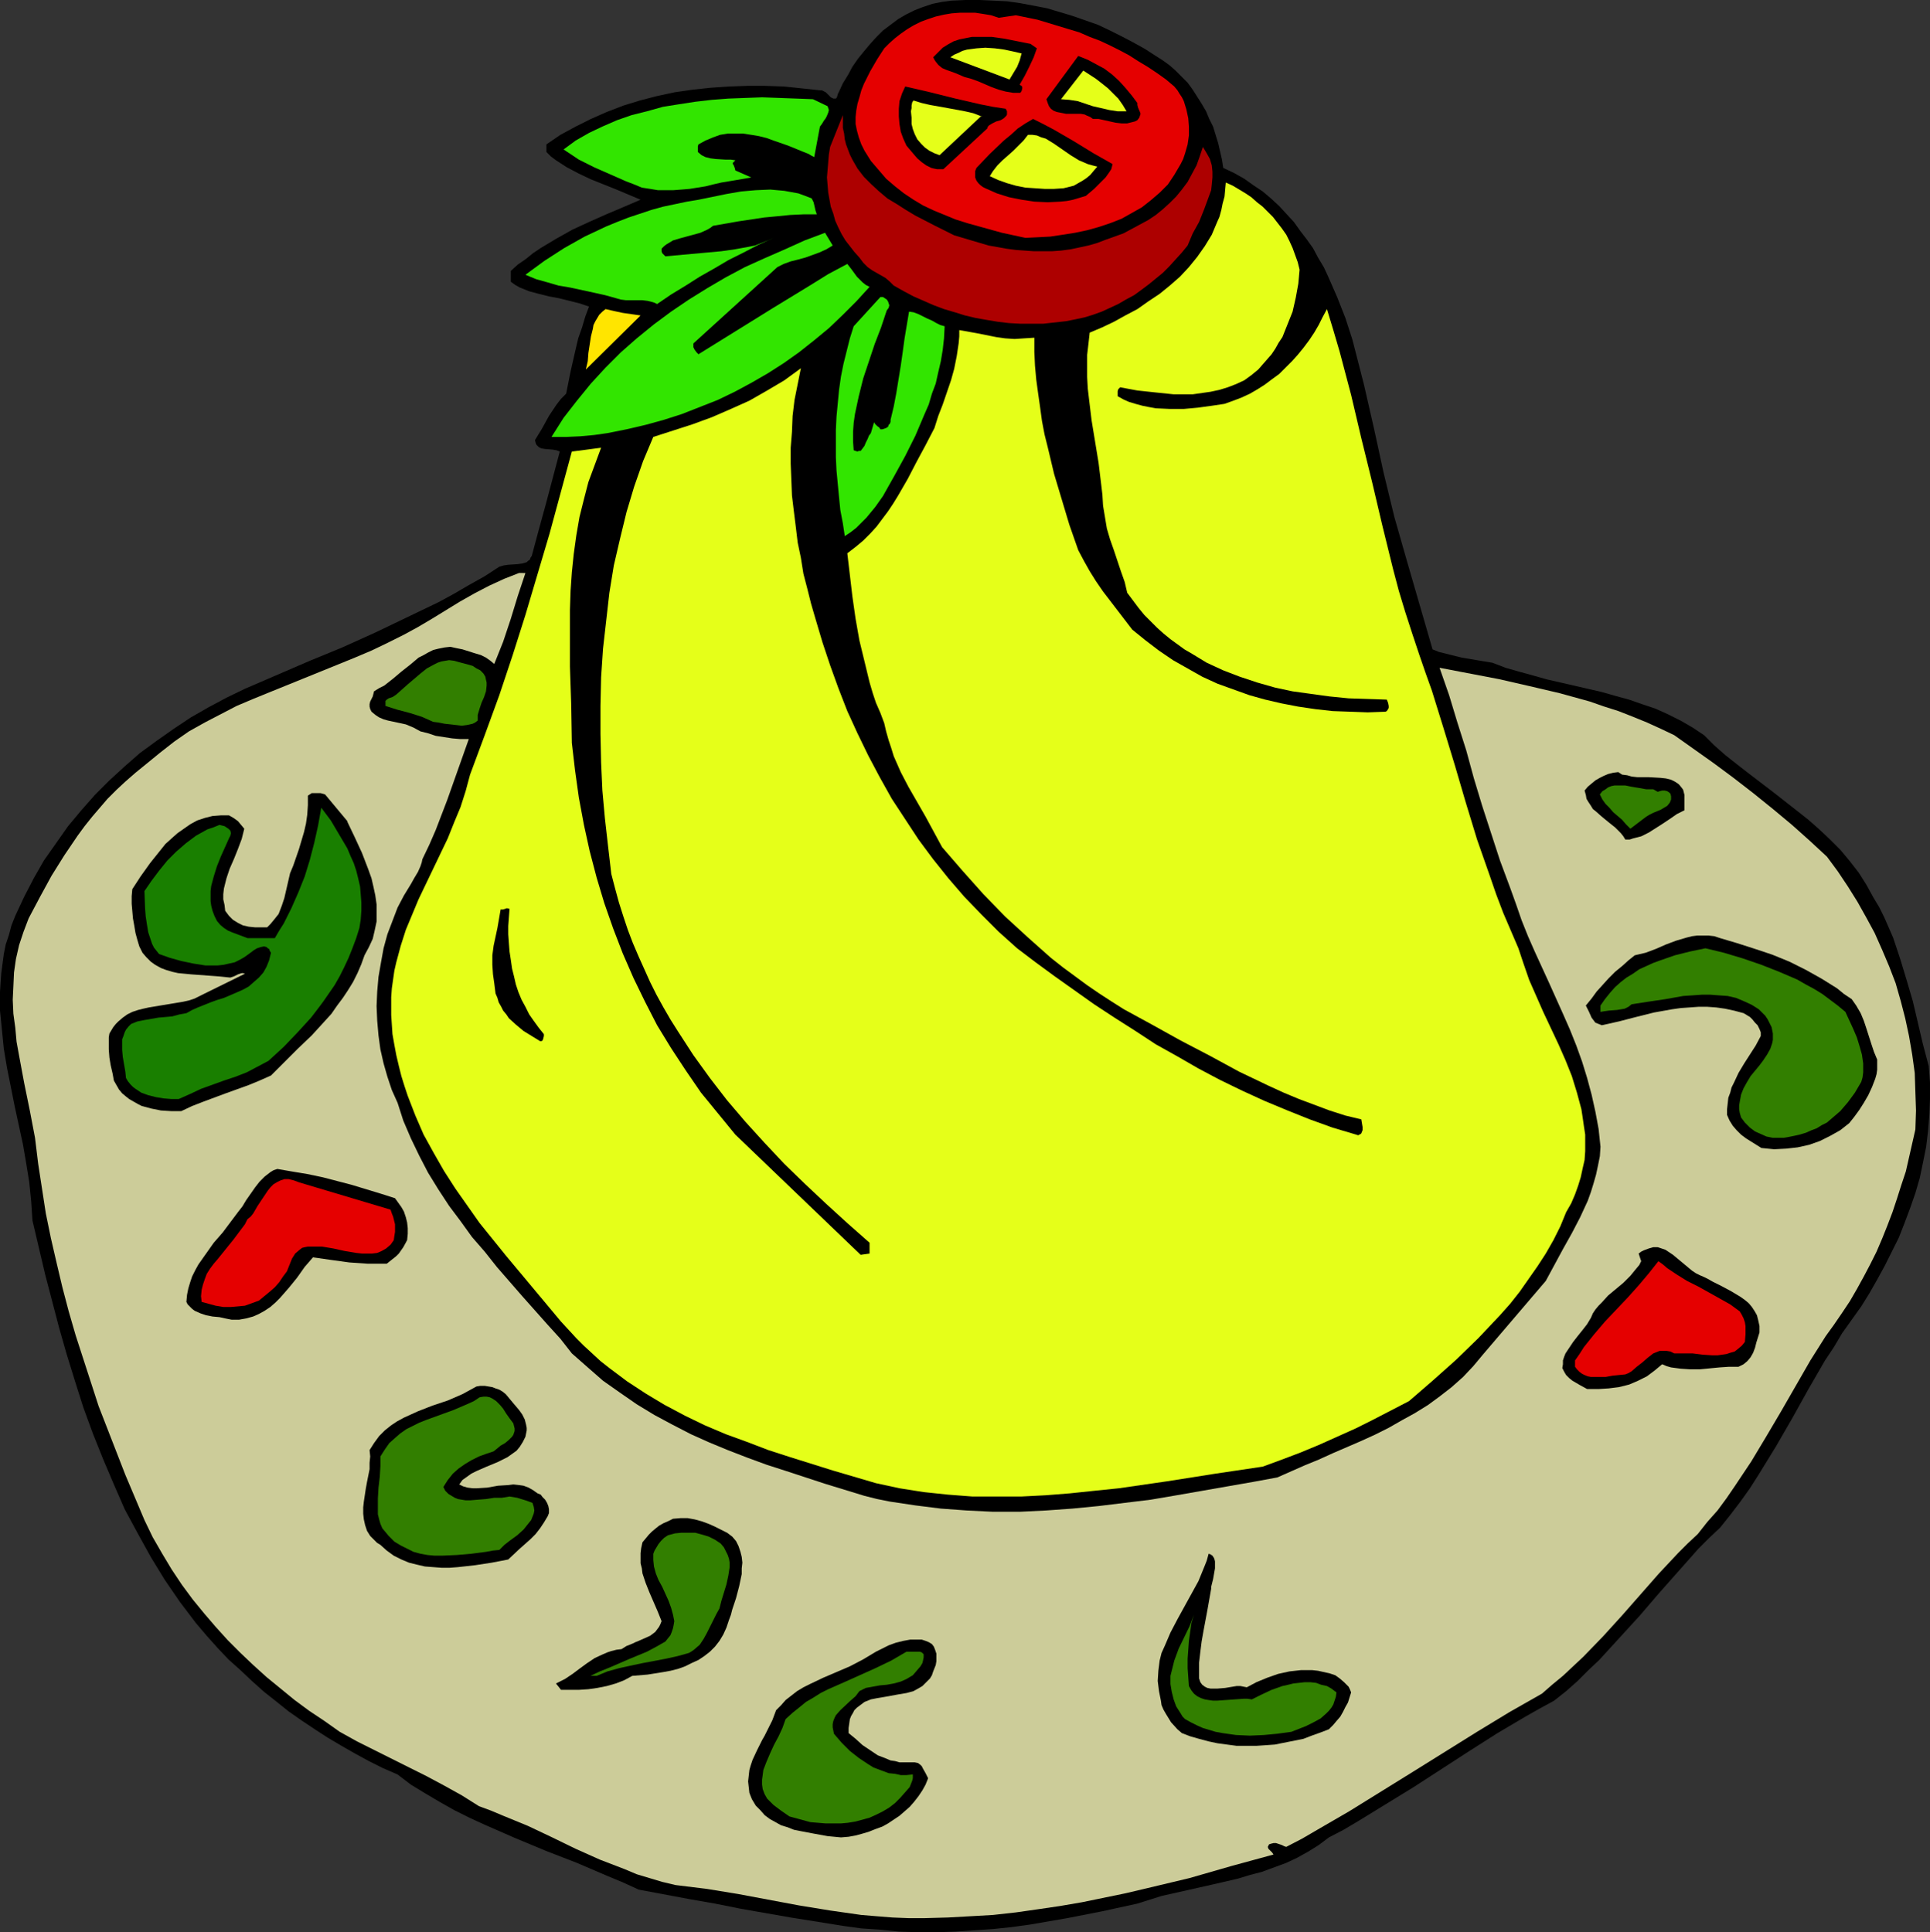 <?xml version="1.0" encoding="UTF-8" standalone="no"?>
<svg
   version="1.0"
   width="129.724mm"
   height="129.891mm"
   id="svg38"
   sodipodi:docname="Gelatin Mold 3.wmf"
   xmlns:inkscape="http://www.inkscape.org/namespaces/inkscape"
   xmlns:sodipodi="http://sodipodi.sourceforge.net/DTD/sodipodi-0.dtd"
   xmlns="http://www.w3.org/2000/svg"
   xmlns:svg="http://www.w3.org/2000/svg">
  <rect width="100%" height="100%" fill="#333333" stroke="none"/>
  <sodipodi:namedview
     id="namedview38"
     pagecolor="#ffffff"
     bordercolor="#000000"
     borderopacity="0.25"
     inkscape:showpageshadow="2"
     inkscape:pageopacity="0.0"
     inkscape:pagecheckerboard="0"
     inkscape:deskcolor="#d1d1d1"
     inkscape:document-units="mm" />
  <defs
     id="defs1">
    <pattern
       id="WMFhbasepattern"
       patternUnits="userSpaceOnUse"
       width="6"
       height="6"
       x="0"
       y="0" />
  </defs>
  <path
     style="fill:#000000;fill-opacity:1;fill-rule:evenodd;stroke:none"
     d="m 293.627,14.22 1.778,1.131 1.778,1.293 1.454,1.293 1.616,1.616 1.454,1.454 1.293,1.778 1.131,1.778 1.131,1.778 1.131,1.939 0.808,1.939 0.97,1.939 0.646,2.101 0.646,2.101 0.485,2.101 0.485,2.101 0.323,2.101 2.747,1.293 2.586,1.454 2.262,1.616 2.424,1.616 2.101,1.778 2.101,1.939 1.778,1.939 1.939,2.101 1.616,2.262 1.616,2.101 1.616,2.262 1.293,2.424 1.454,2.424 1.131,2.424 1.131,2.586 1.131,2.586 2.101,5.333 1.778,5.494 1.454,5.656 1.454,5.656 2.586,11.312 2.424,11.15 2.747,11.312 3.232,11.312 6.464,22.3 1.616,0.646 1.939,0.485 1.939,0.485 1.939,0.485 1.939,0.323 1.939,0.323 3.878,0.646 3.394,1.293 3.394,0.97 3.555,0.97 3.394,0.97 14.059,3.232 3.394,0.97 3.555,0.97 3.232,1.131 3.394,1.131 3.232,1.454 3.232,1.616 3.07,1.778 2.909,1.939 2.586,2.586 2.747,2.424 3.07,2.424 2.909,2.262 6.141,4.686 5.979,4.686 3.07,2.424 2.747,2.424 2.747,2.586 2.586,2.586 2.424,2.909 2.262,2.909 1.939,3.07 1.778,3.232 1.454,2.424 1.293,2.586 1.131,2.586 1.131,2.586 1.778,5.333 1.616,5.333 1.616,5.494 2.586,10.989 1.454,5.494 0.323,4.201 v 4.201 l -0.162,4.04 -0.323,4.04 -0.485,4.04 -0.808,4.04 -0.808,3.878 -1.131,3.878 -1.293,3.717 -1.454,3.878 -1.454,3.717 -1.778,3.555 -1.778,3.555 -1.939,3.555 -1.939,3.393 -2.101,3.394 -2.424,3.394 -2.424,3.394 -2.101,3.555 -2.262,3.394 -4.202,7.272 -4.04,7.272 -4.202,7.272 -4.363,7.11 -2.262,3.555 -2.424,3.394 -2.586,3.394 -2.586,3.232 -2.747,2.586 -2.747,2.747 -5.01,5.656 -5.01,5.656 -4.848,5.656 -5.171,5.656 -5.171,5.656 -2.747,2.586 -2.747,2.747 -2.909,2.586 -3.07,2.424 -3.555,1.939 -3.717,2.101 -7.11,4.201 -7.11,4.525 -14.221,9.211 -7.11,4.363 -7.11,4.363 -3.555,2.101 -3.717,1.939 -2.586,1.939 -2.586,1.616 -2.909,1.616 -2.747,1.293 -3.07,1.131 -3.07,1.131 -3.07,0.808 -3.232,0.97 -6.302,1.454 -6.464,1.454 -6.464,1.454 -3.07,0.97 -3.07,0.97 -8.888,1.939 -9.05,1.778 -4.686,0.808 -4.686,0.808 -4.686,0.646 -4.686,0.485 -4.686,0.323 -4.848,0.323 -4.686,0.162 h -4.848 l -4.848,-0.162 -4.686,-0.485 -4.848,-0.323 -4.686,-0.646 -13.09,-2.101 -12.928,-2.262 -6.464,-1.293 -6.464,-1.131 -12.928,-2.424 -3.878,-1.778 -3.878,-1.616 -7.918,-3.393 -7.918,-3.07 -7.757,-3.232 -7.757,-3.394 -3.878,-1.778 -3.878,-1.939 -3.717,-2.101 -3.555,-2.101 -3.717,-2.262 -3.394,-2.586 -3.717,-1.616 -3.555,-1.778 -3.555,-1.939 -3.394,-1.939 -3.555,-2.101 -3.232,-2.101 -3.394,-2.262 -3.232,-2.262 -3.232,-2.586 -3.07,-2.424 -3.07,-2.747 -2.909,-2.747 -3.07,-2.747 -2.747,-2.909 -2.747,-3.07 -2.747,-3.232 -4.04,-5.333 -3.878,-5.656 -3.555,-5.817 -3.394,-6.141 -3.232,-5.979 -2.747,-6.302 -2.747,-6.464 -2.586,-6.464 -2.424,-6.625 -2.101,-6.625 -2.101,-6.787 -1.939,-6.787 L 11.474,323.838 8.242,310.102 7.918,305.254 7.434,300.406 6.626,295.397 5.818,290.711 3.717,281.015 1.778,271.319 0.97,266.471 0.485,261.623 0,256.775 v -4.686 l 0.162,-2.586 0.162,-2.262 0.323,-2.424 0.323,-2.424 0.485,-2.424 0.808,-2.424 0.646,-2.424 0.97,-2.424 2.262,-4.848 2.424,-4.686 2.586,-4.525 3.07,-4.363 3.07,-4.363 3.232,-3.878 3.555,-4.04 3.717,-3.717 3.878,-3.555 3.878,-3.394 4.202,-3.07 4.363,-3.07 4.363,-2.909 4.525,-2.586 4.525,-2.424 4.686,-2.262 16.483,-7.11 8.242,-3.394 8.242,-3.717 8.08,-3.878 8.08,-3.878 3.878,-2.101 3.878,-2.262 4.04,-2.262 3.717,-2.424 1.131,-0.323 1.131,-0.162 2.424,-0.162 1.131,-0.162 1.131,-0.323 0.323,-0.323 0.485,-0.323 0.162,-0.485 0.323,-0.485 1.778,-6.625 1.778,-6.464 3.555,-13.412 -0.808,-0.323 -0.97,-0.162 -1.939,-0.162 -0.97,-0.162 -0.646,-0.323 -0.323,-0.323 -0.323,-0.323 -0.162,-0.485 -0.162,-0.646 1.778,-2.909 1.778,-3.232 0.97,-1.454 0.97,-1.454 1.131,-1.454 1.293,-1.293 1.131,-5.656 1.293,-5.656 0.646,-2.747 0.97,-2.747 0.808,-2.747 0.97,-2.586 -2.424,-0.808 -2.586,-0.646 -2.586,-0.646 -2.586,-0.485 -2.586,-0.646 -2.424,-0.646 -2.424,-0.97 -1.131,-0.646 -1.131,-0.808 v -2.747 l 1.778,-1.616 2.101,-1.454 1.778,-1.454 1.939,-1.293 4.04,-2.424 4.04,-2.262 4.202,-1.939 4.363,-1.939 4.202,-1.778 4.525,-1.939 -6.141,-2.586 -6.464,-2.586 -3.07,-1.454 -3.07,-1.616 -2.747,-1.778 -1.293,-0.97 -1.131,-1.131 v -1.939 l 3.555,-2.424 3.878,-2.101 3.878,-1.939 4.04,-1.778 4.202,-1.616 4.202,-1.293 4.363,-1.131 4.525,-0.97 4.525,-0.646 4.525,-0.485 4.686,-0.323 4.525,-0.162 h 4.686 l 4.686,0.162 4.686,0.485 4.525,0.485 h 0.485 l 0.323,0.162 0.646,0.323 0.646,0.646 0.646,0.646 0.646,0.323 h 0.646 l 0.162,-0.162 0.162,-0.323 0.162,-0.646 0.323,-0.646 0.97,-2.101 1.293,-2.101 1.131,-2.101 1.454,-2.101 1.454,-1.778 1.616,-1.939 1.616,-1.778 1.616,-1.616 1.939,-1.454 1.939,-1.454 1.939,-1.131 2.262,-1.131 2.101,-0.808 2.424,-0.808 2.424,-0.485 2.424,-0.323 L 245.309,0 h 3.555 l 3.555,0.162 3.394,0.162 3.394,0.485 3.394,0.646 3.394,0.646 3.232,0.97 3.232,0.97 3.232,1.131 3.232,1.131 3.07,1.454 2.909,1.454 3.07,1.616 2.909,1.616 z"
     id="path1" />
  <path
     style="fill:#e50000;fill-opacity:1;fill-rule:evenodd;stroke:none"
     d="m 258.075,3.878 5.494,1.131 5.333,1.616 5.333,1.616 2.586,1.131 2.586,0.97 2.424,1.131 2.586,1.293 2.424,1.293 2.262,1.454 2.424,1.454 2.424,1.616 2.262,1.616 2.101,1.778 0.808,0.97 0.485,0.808 0.646,0.97 0.485,0.97 0.646,2.101 0.485,2.262 0.162,2.101 v 2.262 l -0.323,2.262 -0.646,2.262 -0.485,1.454 -0.646,1.293 -1.616,2.747 -1.616,2.424 -2.101,2.101 -2.262,1.939 -2.262,1.778 -2.586,1.454 -2.586,1.454 -2.909,1.131 -2.909,0.97 -2.909,0.808 -3.07,0.646 -3.07,0.485 -3.232,0.485 -3.07,0.162 -3.232,0.162 -5.979,-1.293 -5.818,-1.616 -2.909,-0.808 -3.07,-0.97 -2.747,-1.131 -2.747,-1.131 -2.747,-1.293 -2.424,-1.454 -2.424,-1.616 -2.262,-1.778 -2.262,-1.939 -1.939,-2.262 -1.939,-2.262 -1.616,-2.586 -0.808,-1.616 -0.646,-1.778 -0.485,-1.778 -0.323,-1.616 v -1.778 l 0.162,-1.616 0.323,-1.778 0.485,-1.616 0.485,-1.778 0.646,-1.616 1.616,-3.232 1.778,-3.07 1.778,-2.747 1.293,-1.293 1.454,-1.293 1.454,-1.131 1.616,-1.131 1.616,-0.97 1.939,-0.97 1.778,-0.646 1.939,-0.646 2.101,-0.485 1.939,-0.323 2.101,-0.162 h 1.939 1.939 l 2.101,0.323 1.939,0.323 1.939,0.646 z"
     id="path2" />
  <path
     style="fill:#000000;fill-opacity:1;fill-rule:evenodd;stroke:none"
     d="m 263.408,12.281 -0.808,2.262 -1.131,2.424 -1.131,2.262 -1.293,2.262 0.162,0.162 0.323,0.162 0.162,0.323 v 0.323 l -0.162,0.646 -0.323,0.485 h -1.778 l -1.939,-0.323 -1.778,-0.485 -1.778,-0.646 -3.394,-1.454 -1.778,-0.646 -1.778,-0.485 -1.131,-0.485 -1.131,-0.485 -2.262,-0.808 -1.131,-0.485 -0.97,-0.808 -0.646,-0.808 -0.323,-0.485 -0.323,-0.646 1.293,-1.293 1.131,-1.131 1.293,-0.808 1.454,-0.808 1.454,-0.485 1.616,-0.323 1.616,-0.323 h 1.616 1.616 1.778 l 3.394,0.485 3.232,0.646 3.232,0.646 z"
     id="path3" />
  <path
     style="fill:#e5ff19;fill-opacity:1;fill-rule:evenodd;stroke:none"
     d="m 259.529,13.574 -0.485,1.778 -0.646,1.616 -0.97,1.616 -0.97,1.616 -15.029,-5.656 0.97,-0.646 1.131,-0.485 0.97,-0.485 1.131,-0.323 2.424,-0.323 2.262,-0.162 2.424,0.162 2.424,0.323 2.262,0.485 z"
     id="path4" />
  <path
     style="fill:#000000;fill-opacity:1;fill-rule:evenodd;stroke:none"
     d="m 288.94,26.178 v 0.485 l 0.162,0.646 0.485,1.131 0.162,0.485 -0.162,0.485 -0.162,0.485 -0.485,0.646 -0.646,0.323 -0.646,0.162 -1.293,0.323 h -1.454 l -1.454,-0.162 -1.454,-0.323 -1.454,-0.323 -1.454,-0.323 h -1.454 l -0.646,-0.485 -0.808,-0.323 -0.646,-0.323 -0.97,-0.162 h -1.778 -1.939 l -1.616,-0.323 -0.808,-0.162 -0.808,-0.323 -0.646,-0.485 -0.485,-0.646 -0.323,-0.808 -0.323,-0.97 8.08,-10.989 2.424,0.97 2.101,1.131 2.101,1.131 1.939,1.454 1.778,1.616 1.616,1.778 1.616,1.939 z"
     id="path5" />
  <path
     style="fill:#e5ff19;fill-opacity:1;fill-rule:evenodd;stroke:none"
     d="m 286.193,28.279 h -2.262 l -2.101,-0.323 -2.101,-0.485 -2.101,-0.485 -3.878,-1.293 -2.101,-0.323 -2.101,-0.162 5.656,-7.272 3.232,2.101 1.454,1.131 1.616,1.293 1.293,1.293 1.293,1.293 1.131,1.616 z"
     id="path6" />
  <path
     style="fill:#000000;fill-opacity:1;fill-rule:evenodd;stroke:none"
     d="m 255.489,27.633 0.323,0.646 v 0.485 0.323 l -0.162,0.323 -0.323,0.323 -0.323,0.323 -0.808,0.485 -1.131,0.323 -0.97,0.485 -0.808,0.485 -0.323,0.323 -0.162,0.485 -11.15,10.342 h -0.808 -0.808 l -0.808,-0.162 -0.646,-0.162 -1.293,-0.646 -1.131,-0.808 -1.131,-0.97 -0.97,-1.131 -1.778,-2.101 -0.808,-1.778 -0.646,-1.778 -0.323,-1.939 -0.162,-1.939 v -1.939 l 0.162,-1.939 0.646,-1.939 0.808,-1.778 6.302,1.454 6.464,1.616 6.302,1.454 3.232,0.646 z"
     id="path7" />
  <path
     style="fill:#32e500;fill-opacity:1;fill-rule:evenodd;stroke:none"
     d="m 210.241,26.986 0.323,0.97 -0.162,0.646 -0.323,0.808 -0.323,0.646 -0.485,0.646 -0.485,0.808 -0.485,0.646 -0.162,0.808 -1.293,6.949 -0.646,-0.323 -0.808,-0.485 -1.616,-0.646 -3.555,-1.454 -3.717,-1.293 -1.778,-0.646 -1.939,-0.485 -1.939,-0.323 -2.101,-0.323 h -1.939 -1.939 l -1.939,0.323 -1.778,0.646 -1.939,0.808 -1.778,0.97 -0.162,0.485 v 0.485 0.97 l 0.97,0.808 0.97,0.485 1.293,0.323 1.293,0.162 2.586,0.162 h 1.293 l 1.131,0.162 -0.323,0.323 -0.323,0.323 v 0.323 l 0.162,0.162 0.323,0.808 0.162,0.646 4.04,1.778 -3.717,0.646 -3.878,0.646 -2.101,0.485 -1.939,0.485 -4.04,0.646 -1.939,0.162 -2.101,0.162 h -1.939 -2.101 l -1.939,-0.323 -2.101,-0.323 -1.939,-0.808 -2.101,-0.808 -4.04,-1.778 -4.04,-1.778 -1.939,-0.97 -1.939,-0.97 -1.939,-1.293 -1.939,-1.293 3.07,-2.262 3.394,-1.939 3.394,-1.616 3.717,-1.616 3.717,-1.293 3.878,-0.97 4.04,-1.131 4.04,-0.646 4.202,-0.646 4.202,-0.485 4.202,-0.323 4.363,-0.162 4.202,-0.162 4.363,0.162 4.363,0.162 4.202,0.162 z"
     id="path8" />
  <path
     style="fill:#e5ff19;fill-opacity:1;fill-rule:evenodd;stroke:none"
     d="m 249.349,29.41 -10.666,10.019 -1.293,-0.485 -1.293,-0.646 -1.131,-0.808 -0.97,-0.97 -0.97,-1.131 -0.646,-1.293 -0.485,-1.293 -0.323,-1.293 v -1.616 l -0.162,-1.616 0.162,-0.808 v -0.646 l 0.162,-0.808 0.323,-0.485 2.101,0.646 2.101,0.485 4.525,0.808 4.363,0.808 2.101,0.485 2.101,0.808 z"
     id="path9" />
  <path
     style="fill:#ad0000;fill-opacity:1;fill-rule:evenodd;stroke:none"
     d="m 242.4,59.79 4.363,1.293 4.363,1.293 4.525,0.808 2.424,0.323 2.262,0.162 2.262,0.162 h 2.424 2.262 l 2.262,-0.162 2.424,-0.323 2.262,-0.485 2.262,-0.485 2.262,-0.646 2.101,-0.808 2.262,-0.808 2.262,-0.808 2.101,-1.131 2.101,-1.131 2.101,-1.131 1.939,-1.293 1.778,-1.454 1.778,-1.616 1.616,-1.616 1.454,-1.778 1.454,-1.939 1.131,-2.101 1.131,-2.101 0.808,-2.262 0.808,-2.424 0.97,1.616 0.808,1.454 0.485,1.616 0.162,1.616 v 1.454 l -0.162,1.778 -0.162,1.454 -0.646,1.778 -1.131,3.07 -1.293,3.232 -1.616,2.909 -1.293,3.07 -1.454,1.778 -1.616,1.778 -1.616,1.778 -1.616,1.616 -1.778,1.454 -1.778,1.454 -1.939,1.454 -1.778,1.293 -2.101,1.131 -1.939,1.131 -2.101,0.97 -2.101,0.97 -2.262,0.808 -2.101,0.646 -2.262,0.485 -2.424,0.485 -2.909,0.323 -2.909,0.323 h -3.07 -2.747 l -2.909,-0.162 -2.747,-0.323 -2.909,-0.485 -2.747,-0.485 -2.747,-0.646 -2.586,-0.808 -2.747,-0.808 -2.586,-0.97 -2.586,-1.131 -2.586,-1.131 -2.424,-1.293 -2.586,-1.454 -0.97,-0.97 -1.131,-0.97 -2.262,-1.293 -1.131,-0.646 -1.131,-0.808 -1.131,-1.131 -0.485,-0.646 -0.485,-0.646 -1.293,-1.454 -1.131,-1.454 -1.131,-1.454 -0.97,-1.616 -0.808,-1.616 -0.808,-1.778 -0.485,-1.778 -0.646,-1.778 -0.323,-1.778 -0.323,-1.778 -0.162,-1.939 -0.162,-1.939 0.162,-1.939 0.162,-1.939 0.162,-1.939 0.323,-1.939 3.232,-8.08 v 1.616 1.616 l 0.323,1.454 0.162,1.454 0.323,1.293 0.485,1.293 0.485,1.293 0.646,1.293 1.293,2.262 1.616,2.101 1.939,1.939 1.939,1.778 2.101,1.778 2.424,1.454 2.262,1.454 2.424,1.454 5.01,2.586 z"
     id="path10" />
  <path
     style="fill:#000000;fill-opacity:1;fill-rule:evenodd;stroke:none"
     d="m 282.638,41.692 -0.323,1.293 -0.646,0.97 -0.808,1.131 -0.97,0.97 -1.939,1.939 -2.101,1.778 -1.616,0.485 -1.616,0.485 -1.616,0.323 -1.616,0.162 -3.232,0.162 -3.394,-0.162 -3.232,-0.485 -3.232,-0.646 -3.07,-0.97 -2.909,-1.293 -0.646,-0.323 -0.646,-0.485 -0.485,-0.485 -0.485,-0.646 -0.323,-0.808 v -0.808 -0.808 l 0.323,-0.808 3.394,-3.555 3.555,-3.394 1.778,-1.454 1.778,-1.616 1.939,-1.293 1.939,-1.131 2.586,1.293 2.747,1.454 5.01,2.909 5.01,3.07 z"
     id="path11" />
  <path
     style="fill:#e5ff19;fill-opacity:1;fill-rule:evenodd;stroke:none"
     d="m 278.76,42.338 -0.97,1.131 -0.808,0.97 -0.97,0.808 -0.97,0.646 -1.131,0.646 -1.131,0.646 -1.293,0.323 -1.293,0.323 -2.424,0.162 h -2.424 l -2.424,-0.162 -2.424,-0.162 -2.424,-0.485 -2.262,-0.646 -2.262,-0.808 -2.101,-0.97 0.808,-1.293 1.131,-1.454 1.293,-1.293 1.293,-1.131 1.454,-1.293 1.293,-1.293 1.293,-1.293 1.131,-1.454 h 1.131 l 1.131,0.162 1.131,0.485 1.131,0.323 2.101,1.293 2.101,1.454 2.101,1.454 2.101,1.293 1.131,0.485 1.131,0.485 1.131,0.323 z"
     id="path12" />
  <path
     style="fill:#e5ff19;fill-opacity:1;fill-rule:evenodd;stroke:none"
     d="m 330.148,68.517 -0.323,3.555 -0.646,3.555 -0.808,3.555 -1.293,3.232 -0.646,1.616 -0.646,1.616 -0.97,1.454 -0.808,1.454 -0.97,1.454 -1.131,1.293 -1.131,1.293 -1.131,1.293 -1.778,1.454 -1.778,1.293 -2.101,0.97 -2.101,0.808 -2.101,0.646 -2.262,0.485 -2.262,0.323 -2.262,0.323 h -2.424 -2.424 l -4.686,-0.485 -4.525,-0.485 -4.363,-0.808 -0.323,0.323 -0.162,0.162 -0.162,0.485 v 0.646 0.646 l 1.454,0.808 1.454,0.646 1.616,0.485 1.778,0.485 1.616,0.323 1.778,0.323 3.555,0.162 h 3.555 l 3.555,-0.323 3.555,-0.485 3.232,-0.485 2.262,-0.808 2.101,-0.808 2.101,-0.97 1.939,-1.131 1.778,-1.131 1.939,-1.454 1.778,-1.293 1.616,-1.616 1.616,-1.616 1.454,-1.616 1.454,-1.778 1.454,-1.939 1.293,-1.939 1.131,-1.939 0.97,-1.939 1.131,-2.101 1.616,5.333 1.616,5.494 2.909,10.988 2.586,10.989 2.747,11.15 2.586,10.989 2.747,11.15 1.454,5.494 1.616,5.333 1.778,5.494 1.778,5.333 1.616,4.686 1.616,4.525 2.909,9.373 2.909,9.534 2.747,9.373 2.909,9.534 3.232,9.211 1.616,4.686 1.778,4.686 1.939,4.525 1.939,4.525 1.293,3.878 1.454,4.201 1.778,4.04 1.778,4.04 3.878,8.241 1.778,4.04 1.616,4.04 1.293,4.201 1.131,4.201 0.323,2.101 0.323,2.262 0.323,2.101 v 2.101 2.101 l -0.162,2.262 -0.485,2.101 -0.485,2.262 -0.646,2.101 -0.808,2.262 -0.97,2.262 -1.293,2.262 -1.454,3.555 -1.778,3.555 -1.939,3.394 -2.101,3.232 -2.262,3.232 -2.262,3.232 -2.424,3.07 -2.586,2.909 -2.747,2.909 -2.747,2.909 -5.656,5.494 -5.979,5.333 -5.979,5.171 -9.05,4.686 -4.525,2.262 -4.686,2.101 -4.686,2.101 -4.686,1.939 -4.686,1.778 -4.848,1.778 -11.958,1.778 -12.282,1.939 -12.282,1.778 -6.302,0.646 -6.141,0.646 -6.141,0.485 -6.302,0.323 h -6.141 -6.141 l -6.302,-0.485 -6.141,-0.646 -6.141,-0.97 -5.979,-1.293 -10.989,-3.232 -10.827,-3.393 -5.494,-1.778 -5.494,-2.101 -5.333,-1.939 -5.333,-2.262 -5.01,-2.424 -5.171,-2.747 -4.848,-2.909 -4.686,-3.07 -4.525,-3.394 -2.262,-1.778 -2.101,-1.939 -2.101,-1.939 -1.939,-1.939 -1.939,-2.101 -1.939,-2.101 -13.898,-16.644 -3.394,-4.201 -3.394,-4.201 -3.07,-4.363 -3.07,-4.363 -2.909,-4.525 -2.586,-4.525 -2.586,-4.686 -2.101,-4.848 -1.939,-5.009 -0.808,-2.424 -0.808,-2.586 -0.646,-2.586 -0.646,-2.747 -0.485,-2.586 -0.485,-2.747 -0.162,-2.424 -0.162,-2.424 v -2.424 -2.101 l 0.162,-2.262 0.323,-2.262 0.323,-2.262 0.485,-2.101 1.131,-4.201 1.293,-4.04 1.616,-3.878 1.616,-3.878 3.717,-7.757 3.717,-7.757 1.616,-4.04 1.616,-3.878 1.293,-4.04 1.131,-4.201 3.717,-10.019 3.717,-10.181 3.394,-10.181 3.232,-10.181 3.07,-10.342 3.07,-10.342 5.656,-20.846 7.434,-0.97 -1.616,4.363 -1.616,4.363 -1.131,4.363 -1.131,4.525 -0.808,4.686 -0.646,4.686 -0.485,4.686 -0.323,4.686 -0.162,4.848 v 4.686 9.696 l 0.323,9.696 0.162,9.696 0.808,6.949 0.97,6.949 1.293,6.949 1.454,6.625 1.778,6.787 1.939,6.464 2.262,6.464 2.424,6.302 2.747,6.302 2.909,5.979 3.07,5.979 3.555,5.817 3.717,5.656 3.878,5.656 4.363,5.333 4.363,5.333 31.835,30.542 2.262,-0.323 v -2.747 l -5.494,-4.848 -5.494,-5.009 -5.333,-5.009 -5.333,-5.171 -5.01,-5.333 -4.848,-5.333 -4.686,-5.494 -4.363,-5.656 -4.202,-5.817 -3.878,-5.979 -1.939,-3.07 -1.778,-3.07 -1.778,-3.232 -1.616,-3.232 -1.454,-3.232 -1.454,-3.232 -1.454,-3.394 -1.293,-3.394 -1.131,-3.394 -1.131,-3.555 -0.97,-3.555 -0.97,-3.717 -0.808,-6.949 -0.808,-7.11 -0.646,-7.11 -0.323,-7.11 -0.162,-7.272 v -7.11 l 0.162,-7.272 0.485,-7.272 0.808,-7.11 0.808,-7.11 1.131,-6.949 1.616,-6.949 1.616,-6.625 1.939,-6.464 1.131,-3.232 1.131,-3.232 1.293,-3.07 1.293,-3.07 5.01,-1.616 5.01,-1.616 4.848,-1.778 4.848,-2.101 4.686,-2.101 4.525,-2.586 4.363,-2.586 4.202,-3.07 -0.808,4.04 -0.808,4.04 -0.485,4.04 -0.162,4.04 -0.323,4.04 v 4.04 l 0.162,4.04 0.162,4.04 0.485,4.04 0.485,3.878 0.485,4.04 0.808,3.878 0.646,4.04 0.97,3.717 0.97,3.878 1.131,3.878 1.778,5.979 1.939,5.817 2.101,5.817 2.262,5.817 2.586,5.656 2.747,5.656 2.909,5.494 3.07,5.494 3.394,5.171 3.394,5.171 3.717,5.009 3.878,4.848 4.04,4.686 4.363,4.525 4.363,4.363 4.686,4.201 4.686,3.555 4.848,3.555 5.01,3.555 5.01,3.555 5.171,3.394 5.333,3.394 5.171,3.393 5.494,3.07 5.333,3.07 5.494,2.909 5.656,2.747 5.656,2.586 5.818,2.424 5.656,2.262 5.818,2.101 5.979,1.778 0.485,0.162 0.323,-0.162 0.323,-0.162 0.162,-0.162 0.323,-0.808 v -0.808 l -0.323,-1.939 -4.04,-0.97 -4.04,-1.293 -3.878,-1.454 -3.878,-1.454 -3.878,-1.616 -3.878,-1.778 -7.434,-3.555 -7.434,-4.04 -7.434,-3.878 -7.272,-4.04 -7.11,-3.878 -3.07,-1.939 -3.232,-2.101 -3.07,-2.101 -3.07,-2.262 -3.07,-2.262 -3.07,-2.424 -2.909,-2.586 -2.909,-2.586 -5.818,-5.333 -5.494,-5.656 -5.333,-5.979 -5.171,-5.979 -2.101,-3.878 -2.101,-3.878 -4.363,-7.595 -1.939,-3.717 -1.778,-4.04 -0.646,-2.101 -0.646,-1.939 -0.646,-2.262 -0.485,-2.101 -0.97,-2.586 -1.131,-2.586 -0.808,-2.424 -0.808,-2.747 -1.293,-5.333 -1.293,-5.333 -0.97,-5.494 -0.808,-5.656 -1.293,-10.989 2.101,-1.616 1.939,-1.616 1.778,-1.778 1.616,-1.778 1.454,-1.939 1.454,-1.939 1.293,-1.939 1.293,-2.101 2.424,-4.201 2.262,-4.363 2.262,-4.201 2.262,-4.363 0.97,-3.07 1.131,-2.909 2.101,-6.141 0.808,-2.909 0.646,-3.232 0.485,-3.232 0.162,-1.778 V 83.868 l 4.525,0.808 4.848,0.97 2.262,0.323 2.424,0.162 2.424,-0.162 2.586,-0.162 v 3.555 l 0.162,3.555 0.323,3.555 0.485,3.555 0.485,3.394 0.485,3.555 0.646,3.394 0.808,3.232 1.616,6.787 1.939,6.464 1.939,6.464 2.262,6.464 1.454,2.747 1.454,2.586 1.616,2.586 1.778,2.586 7.434,9.696 3.394,2.747 3.394,2.586 3.555,2.424 3.717,2.101 3.717,2.101 3.878,1.778 4.04,1.454 4.04,1.454 4.04,1.131 4.202,0.97 4.202,0.808 4.363,0.646 4.363,0.485 4.525,0.162 4.363,0.162 4.525,-0.162 0.323,-0.162 0.323,-0.485 0.162,-0.323 v -0.485 l -0.162,-0.808 -0.323,-0.808 -4.848,-0.162 -4.848,-0.162 -4.848,-0.485 -4.686,-0.646 -4.686,-0.646 -4.525,-0.97 -4.525,-1.293 -4.363,-1.454 -4.202,-1.616 -4.202,-1.939 -3.717,-2.262 -1.939,-1.131 -1.778,-1.293 -1.778,-1.293 -1.778,-1.454 -1.616,-1.454 -1.616,-1.616 -1.616,-1.616 -1.454,-1.778 -1.454,-1.939 -1.454,-1.939 -0.646,-2.747 -0.97,-2.747 -1.778,-5.333 -0.97,-2.747 -0.808,-2.747 -0.485,-2.909 -0.485,-2.909 -0.162,-2.747 -0.323,-2.747 -0.646,-5.333 -1.778,-10.827 -0.646,-5.333 -0.323,-2.747 -0.162,-2.909 V 93.079 90.17 l 0.323,-2.747 0.323,-2.909 3.07,-1.293 3.07,-1.454 2.909,-1.616 3.07,-1.616 2.747,-1.939 2.909,-1.939 2.586,-2.101 2.586,-2.262 2.262,-2.424 2.101,-2.586 1.939,-2.747 1.778,-2.909 1.293,-3.07 0.646,-1.454 0.485,-1.778 0.323,-1.616 0.485,-1.778 0.162,-1.778 0.162,-1.778 1.778,0.808 1.616,0.97 1.616,0.97 1.454,0.97 1.454,1.293 1.454,1.131 1.293,1.293 1.293,1.293 1.131,1.454 1.131,1.454 1.131,1.616 0.808,1.616 0.808,1.778 0.646,1.778 0.646,1.778 z"
     id="path13" />
  <path
     style="fill:#32e500;fill-opacity:1;fill-rule:evenodd;stroke:none"
     d="m 206.201,50.418 0.485,0.97 0.485,2.101 0.323,0.97 h -3.394 l -3.394,0.162 -3.232,0.323 -3.394,0.323 -6.464,0.97 -6.464,1.131 -0.646,0.485 -0.808,0.485 -1.778,0.808 -1.778,0.485 -1.778,0.485 -1.778,0.485 -1.616,0.485 -0.808,0.485 -0.808,0.485 -0.646,0.485 -0.646,0.646 v 0.323 0.323 l 0.162,0.485 0.808,0.808 7.11,-0.646 7.11,-0.646 3.394,-0.485 3.555,-0.646 1.616,-0.323 1.616,-0.646 1.616,-0.646 1.454,-0.646 -3.878,1.778 -3.717,1.939 -3.878,1.939 -3.555,2.101 -3.717,2.101 -3.555,2.262 -3.717,2.262 -3.555,2.424 -0.646,-0.323 -0.485,-0.162 -1.293,-0.323 -1.293,-0.162 h -1.454 -2.747 l -1.293,-0.162 -1.131,-0.323 -2.909,-0.808 -2.909,-0.646 -5.979,-1.293 -2.909,-0.485 -2.747,-0.808 -2.909,-0.808 -2.747,-1.131 4.848,-3.555 5.01,-3.232 2.586,-1.454 2.586,-1.454 2.747,-1.293 2.747,-1.293 2.747,-1.131 2.909,-1.131 2.909,-0.97 2.909,-0.97 2.909,-0.808 3.07,-0.646 3.07,-0.646 2.909,-0.485 7.11,-1.454 3.717,-0.646 3.717,-0.323 3.717,-0.162 1.778,0.162 1.778,0.162 1.778,0.323 1.778,0.323 1.778,0.646 z"
     id="path14" />
  <path
     style="fill:#32e500;fill-opacity:1;fill-rule:evenodd;stroke:none"
     d="m 211.534,62.376 -1.616,0.97 -1.778,0.808 -1.778,0.646 -1.778,0.646 -1.778,0.485 -1.939,0.485 -1.778,0.646 -1.616,0.808 -21.331,19.391 v 0.485 0.485 l 0.323,0.646 0.485,0.646 0.485,0.485 9.373,-5.817 4.686,-2.909 4.686,-2.909 9.534,-5.817 4.686,-2.909 4.848,-2.586 1.131,1.454 1.293,1.778 0.646,0.646 0.808,0.808 0.808,0.646 0.97,0.485 -3.394,3.717 -3.394,3.394 -3.555,3.394 -3.717,3.07 -3.878,3.07 -3.878,2.747 -4.04,2.586 -4.202,2.424 -4.202,2.262 -4.363,2.101 -4.525,1.778 -4.525,1.778 -4.525,1.454 -4.686,1.293 -4.848,1.131 -4.848,0.97 -3.394,0.485 -3.555,0.323 -3.555,0.162 h -3.717 l 3.07,-4.848 3.394,-4.363 3.555,-4.363 3.717,-4.04 3.878,-3.878 4.04,-3.555 4.363,-3.555 4.363,-3.232 4.525,-3.07 4.686,-2.909 4.686,-2.747 4.848,-2.586 5.01,-2.262 5.171,-2.262 5.01,-2.262 5.171,-1.939 z"
     id="path15" />
  <path
     style="fill:#32e500;fill-opacity:1;fill-rule:evenodd;stroke:none"
     d="m 225.27,78.859 -1.454,4.363 -1.616,4.201 -1.454,4.363 -1.454,4.363 -1.131,4.525 -0.485,2.262 -0.485,2.262 -0.323,2.262 -0.162,2.262 v 2.424 l 0.162,2.262 0.485,0.162 0.485,0.162 0.323,-0.162 h 0.485 l 0.485,-0.646 0.485,-0.646 0.323,-0.808 0.485,-0.97 0.323,-0.808 0.485,-0.646 0.808,-2.747 0.323,0.485 0.485,0.485 0.485,0.323 0.323,0.485 h 0.485 l 0.485,-0.162 0.485,-0.162 0.485,-0.323 0.162,-0.485 0.323,-0.323 0.162,-0.485 v -0.485 l 0.808,-3.394 0.646,-3.394 1.131,-6.949 0.485,-3.394 0.485,-3.555 1.131,-6.787 1.131,0.162 1.293,0.485 2.262,1.131 1.131,0.485 1.131,0.646 0.97,0.485 1.131,0.323 -0.162,3.07 -0.323,2.909 -0.485,2.909 -0.646,2.747 -0.646,2.909 -0.97,2.586 -0.808,2.747 -1.131,2.586 -2.262,5.333 -2.586,5.171 -2.747,5.009 -2.909,5.171 -1.939,2.747 -2.262,2.747 -1.293,1.293 -1.293,1.293 -1.454,1.131 -1.454,0.97 -0.485,-3.232 -0.646,-3.394 -0.323,-3.232 -0.323,-3.394 -0.323,-3.394 -0.162,-3.394 v -3.555 -3.394 l 0.162,-3.394 0.323,-3.394 0.323,-3.394 0.485,-3.394 0.646,-3.232 0.808,-3.232 0.808,-3.232 0.97,-3.07 6.787,-7.433 h 0.646 l 0.97,0.646 0.323,0.485 0.162,0.485 0.162,0.485 -0.162,0.646 z"
     id="path16" />
  <path
     style="fill:#ffe500;fill-opacity:1;fill-rule:evenodd;stroke:none"
     d="m 162.731,80.151 -13.898,13.736 0.485,-2.101 0.162,-2.101 0.323,-2.101 0.323,-2.101 0.485,-1.939 0.162,-0.97 0.485,-0.97 0.485,-0.808 0.485,-0.808 0.808,-0.808 0.808,-0.646 2.101,0.485 2.262,0.485 2.262,0.323 z"
     id="path17" />
  <path
     style="fill:#cccc99;fill-opacity:1;fill-rule:evenodd;stroke:none"
     d="m 133.481,145.598 -1.939,5.817 -1.778,5.817 -1.939,5.817 -2.262,5.656 -0.97,-0.808 -1.131,-0.808 -1.293,-0.646 -1.616,-0.485 -3.07,-0.97 -1.616,-0.323 -1.454,-0.323 -1.454,0.162 -1.616,0.323 -1.293,0.323 -1.293,0.646 -1.131,0.646 -1.293,0.646 -2.101,1.778 -2.262,1.778 -2.101,1.778 -2.262,1.778 -1.293,0.646 -1.293,0.808 -0.162,0.646 -0.162,0.646 -0.646,1.293 -0.162,0.646 v 0.646 l 0.162,0.646 0.323,0.646 0.97,0.808 0.97,0.646 1.131,0.485 1.131,0.323 2.262,0.485 2.262,0.485 1.939,0.808 1.778,0.97 1.939,0.485 1.939,0.646 2.101,0.323 2.101,0.323 1.939,0.162 h 2.262 l -2.747,7.757 -2.747,7.757 -2.909,7.595 -1.616,3.717 -1.778,3.717 -0.162,0.808 -0.323,0.97 -0.646,1.454 -0.97,1.616 -0.808,1.454 -1.778,2.909 -1.616,3.07 -1.293,3.394 -1.293,3.394 -0.97,3.555 -0.646,3.555 -0.646,3.717 -0.323,3.717 -0.162,3.717 0.162,3.717 0.323,3.717 0.485,3.555 0.808,3.555 0.97,3.394 1.131,3.394 1.454,3.232 1.454,4.525 1.939,4.525 2.101,4.363 2.262,4.363 2.586,4.201 2.747,4.201 2.909,3.878 2.909,4.04 3.232,3.717 3.07,3.878 6.464,7.433 6.464,7.272 3.232,3.555 2.909,3.717 4.04,3.555 3.878,3.394 4.363,3.07 4.202,2.909 4.525,2.747 4.525,2.424 4.686,2.424 4.686,2.101 4.686,1.939 5.01,1.939 4.848,1.778 5.01,1.616 9.858,3.232 10.019,3.07 3.232,0.808 3.232,0.646 3.232,0.485 3.232,0.485 6.464,0.808 6.626,0.485 6.626,0.323 h 6.787 l 6.626,-0.323 6.787,-0.485 6.626,-0.646 6.626,-0.808 6.626,-0.808 6.626,-1.131 6.464,-1.131 6.464,-1.131 6.464,-1.131 6.141,-1.131 6.949,-3.07 3.555,-1.454 3.555,-1.616 7.11,-3.07 3.555,-1.616 3.555,-1.778 3.394,-1.939 3.232,-1.778 3.394,-2.101 3.07,-2.262 2.909,-2.262 2.909,-2.586 2.586,-2.747 2.424,-2.909 15.998,-18.745 4.363,-8.08 2.262,-4.04 2.101,-4.04 1.939,-4.201 0.808,-2.262 0.646,-2.101 0.646,-2.262 0.485,-2.262 0.485,-2.424 0.162,-2.424 -0.485,-4.525 -0.808,-4.363 -0.97,-4.363 -1.131,-4.201 -1.293,-4.201 -1.454,-4.04 -1.616,-4.04 -1.778,-4.04 -3.555,-7.918 -3.555,-7.757 -1.778,-4.04 -1.616,-4.04 -1.454,-4.201 -1.454,-4.04 -2.586,-6.949 -2.262,-6.949 -2.262,-6.949 -2.101,-6.949 -1.939,-7.11 -2.262,-7.11 -2.101,-6.949 -2.424,-6.949 7.595,1.454 7.595,1.454 7.757,1.778 7.595,1.778 7.595,2.101 3.717,1.293 3.555,1.131 3.717,1.454 3.555,1.454 3.555,1.616 3.394,1.616 5.01,3.555 5.01,3.555 5.01,3.717 5.01,3.878 5.01,4.04 4.848,4.04 4.525,4.04 4.363,4.04 2.747,3.717 2.586,3.878 2.424,3.878 2.262,4.04 2.101,3.878 1.939,4.363 1.778,4.201 1.616,4.201 1.293,4.525 1.131,4.363 0.97,4.525 0.808,4.686 0.646,4.686 0.162,4.848 0.162,4.686 -0.162,4.848 -1.616,7.11 -0.808,3.555 -1.131,3.394 -1.131,3.555 -1.131,3.394 -1.293,3.394 -1.293,3.232 -1.454,3.394 -1.616,3.232 -1.616,3.07 -1.778,3.232 -1.778,3.07 -1.939,2.909 -2.101,3.07 -2.101,2.909 -3.878,6.141 -3.717,6.464 -3.717,6.464 -3.717,6.302 -3.878,6.464 -4.202,6.302 -2.101,3.07 -2.262,3.07 -2.586,2.909 -2.424,3.07 -2.586,2.424 -2.424,2.424 -4.848,5.171 -4.686,5.333 -4.686,5.333 -4.848,5.333 -5.01,5.171 -2.586,2.424 -2.586,2.424 -2.747,2.262 -2.586,2.262 -8.242,4.686 -8.242,5.009 -16.322,10.181 -8.08,5.009 -8.08,5.009 -8.08,4.686 -3.878,2.262 -4.04,2.101 -0.485,-0.162 -0.646,-0.323 -1.454,-0.485 h -0.646 l -0.646,0.162 -0.485,0.162 -0.162,0.323 -0.162,0.323 0.162,0.485 0.485,0.485 0.485,0.485 0.323,0.485 -10.666,2.909 -10.666,3.07 -10.827,2.586 -5.494,1.293 -5.494,1.131 -5.494,1.131 -5.656,0.97 -5.494,0.808 -5.656,0.808 -5.818,0.646 -5.656,0.323 -5.818,0.323 -5.818,0.162 h -4.202 l -4.04,-0.162 -4.04,-0.323 -3.878,-0.323 -7.918,-1.131 -7.918,-1.293 -7.757,-1.454 -7.757,-1.454 -7.918,-1.293 -7.918,-0.97 -3.394,-0.808 -3.232,-0.97 -3.232,-0.97 -3.07,-1.293 -6.302,-2.424 -6.141,-2.747 -5.979,-2.909 -6.141,-2.909 -6.302,-2.586 -3.07,-1.293 -3.07,-1.131 -4.363,-2.747 -4.363,-2.424 -4.525,-2.424 -4.525,-2.262 -8.726,-4.363 -4.525,-2.262 -4.363,-2.424 -3.878,-2.747 -3.878,-2.586 -3.717,-2.747 -3.555,-2.909 -3.555,-2.909 -3.394,-3.07 -3.232,-3.07 -3.232,-3.232 -3.07,-3.394 -2.909,-3.394 -2.909,-3.555 -2.747,-3.717 -2.586,-3.878 -2.424,-4.04 -2.424,-4.201 -2.101,-4.363 -4.848,-11.473 -2.262,-5.817 -2.262,-5.817 -2.262,-5.817 -1.939,-5.979 -1.939,-5.979 -1.939,-5.979 -1.778,-6.141 -1.616,-6.141 -1.454,-6.141 -1.454,-6.302 -1.293,-6.302 -0.97,-6.302 -0.97,-6.302 -0.808,-6.625 -1.293,-6.787 -1.454,-7.11 -1.293,-6.949 -0.646,-3.555 -0.323,-3.555 -0.485,-3.555 -0.162,-3.555 0.162,-3.394 0.162,-3.555 0.485,-3.394 0.808,-3.555 1.131,-3.394 1.293,-3.394 2.909,-5.494 2.909,-5.333 3.232,-5.171 3.394,-5.009 1.778,-2.424 1.939,-2.424 1.939,-2.262 1.939,-2.262 2.262,-2.262 2.262,-2.101 2.586,-2.262 2.586,-2.101 3.555,-2.909 3.717,-2.909 3.717,-2.586 4.04,-2.262 4.04,-2.101 4.04,-2.101 4.202,-1.778 4.363,-1.778 17.13,-6.949 4.363,-1.778 4.202,-1.778 4.04,-1.939 4.202,-2.101 3.555,-1.939 3.555,-2.101 7.11,-4.363 3.717,-2.101 3.717,-1.939 3.878,-1.778 3.717,-1.454 z"
     id="path18" />
  <path
     style="fill:#327f00;fill-opacity:1;fill-rule:evenodd;stroke:none"
     d="m 122.816,171.13 0.485,0.808 0.162,0.808 0.162,0.646 v 0.808 l -0.162,1.454 -0.485,1.454 -0.646,1.454 -0.485,1.454 -0.485,1.616 v 0.646 0.808 l -0.646,0.485 -0.646,0.323 -1.454,0.323 -1.293,0.162 -1.454,-0.162 -2.909,-0.323 -1.616,-0.323 -1.293,-0.162 -2.909,-1.293 -3.07,-0.97 -3.07,-0.808 -3.07,-0.97 v -0.808 -0.485 l 0.323,-0.323 0.485,-0.323 0.97,-0.323 0.97,-0.646 1.454,-1.293 1.454,-1.293 3.232,-2.747 1.616,-1.293 1.778,-0.97 0.97,-0.485 0.97,-0.323 0.97,-0.162 0.97,-0.162 1.293,0.162 1.131,0.323 2.424,0.646 1.131,0.323 0.97,0.646 0.97,0.485 z"
     id="path19" />
  <path
     style="fill:#000000;fill-opacity:1;fill-rule:evenodd;stroke:none"
     d="m 427.916,204.58 v 1.293 l -1.939,0.97 -1.616,1.131 -1.939,1.293 -1.778,1.131 -1.778,1.131 -1.939,0.97 -1.939,0.485 -0.97,0.323 h -1.131 l -0.485,-0.808 -0.646,-0.808 -1.454,-1.454 -1.616,-1.293 -1.778,-1.454 -1.454,-1.293 -0.808,-0.646 -0.485,-0.808 -0.646,-0.97 -0.485,-0.808 -0.162,-0.97 -0.323,-1.131 0.808,-0.97 0.97,-0.808 0.97,-0.808 1.131,-0.646 0.97,-0.485 1.131,-0.485 1.293,-0.323 1.293,-0.162 0.97,0.646 1.293,0.162 1.131,0.323 1.454,0.162 h 2.909 l 2.909,0.162 1.454,0.162 1.293,0.323 0.97,0.485 0.97,0.646 0.808,0.97 0.323,0.485 0.162,0.646 0.162,0.646 v 0.808 0.808 z"
     id="path20" />
  <path
     style="fill:#327f00;fill-opacity:1;fill-rule:evenodd;stroke:none"
     d="m 421.129,201.187 0.485,-0.162 0.646,-0.162 h 0.646 l 0.646,0.162 0.485,0.323 0.323,0.323 0.162,0.646 v 0.808 l -0.323,0.808 -0.646,0.808 -0.808,0.485 -0.808,0.485 -1.939,0.808 -0.97,0.485 -0.808,0.485 -4.04,3.07 -1.131,-1.131 -0.97,-1.131 -2.262,-1.939 -0.97,-1.131 -0.97,-0.97 -0.808,-1.131 -0.646,-1.293 0.646,-0.808 0.808,-0.485 0.646,-0.485 0.808,-0.323 0.808,-0.162 h 0.97 1.778 l 1.616,0.323 1.939,0.323 1.778,0.323 h 1.778 z"
     id="path21" />
  <path
     style="fill:#000000;fill-opacity:1;fill-rule:evenodd;stroke:none"
     d="m 88.234,208.782 1.778,3.717 1.939,4.201 1.616,4.201 0.808,2.262 0.485,2.101 0.485,2.262 0.323,2.262 v 2.101 2.262 l -0.485,2.262 -0.485,2.101 -0.97,2.101 -1.131,2.101 -0.808,2.262 -0.97,2.262 -1.131,2.262 -1.293,2.101 -1.293,1.939 -1.454,1.939 -1.454,2.101 -1.616,1.778 -3.394,3.717 -3.555,3.393 -3.394,3.394 -3.394,3.394 -2.909,1.293 -2.747,1.131 -5.818,2.101 -5.656,2.101 -2.909,1.131 -2.747,1.293 h -2.586 l -2.586,-0.162 -2.424,-0.485 -2.424,-0.646 -0.97,-0.485 -1.131,-0.646 -1.131,-0.646 -0.808,-0.646 -0.97,-0.808 -0.808,-0.97 -0.646,-1.131 -0.646,-1.131 -0.323,-1.778 -0.485,-2.101 -0.323,-1.939 -0.162,-2.101 v -2.101 -0.97 l 0.162,-0.97 0.485,-0.808 0.485,-0.808 0.646,-0.808 0.646,-0.646 1.131,-0.97 1.131,-0.808 1.293,-0.646 1.454,-0.485 1.293,-0.323 1.454,-0.323 2.909,-0.485 2.909,-0.485 2.909,-0.485 1.454,-0.323 1.454,-0.485 1.293,-0.646 1.293,-0.646 10.181,-5.009 -0.485,-0.162 h -0.323 l -0.97,0.323 -0.97,0.485 -0.485,0.162 -0.485,0.162 -3.232,-0.323 -6.626,-0.485 -3.394,-0.323 -1.454,-0.323 -1.616,-0.485 -1.293,-0.485 -1.454,-0.808 -1.131,-0.808 -1.131,-1.131 -0.97,-1.131 -0.808,-1.616 -0.485,-1.616 -0.485,-1.778 -0.323,-1.939 -0.323,-1.778 -0.323,-3.717 v -1.939 l 0.162,-1.778 2.101,-3.232 2.424,-3.394 2.586,-3.232 1.293,-1.616 1.616,-1.454 1.454,-1.293 1.616,-1.131 1.616,-1.131 1.778,-0.97 1.939,-0.646 1.939,-0.485 2.101,-0.162 h 2.101 l 1.131,0.646 1.131,0.808 0.808,0.97 0.808,0.97 -0.323,1.293 -0.323,1.293 -0.97,2.586 -0.97,2.424 -1.131,2.586 -0.808,2.424 -0.323,1.293 -0.323,1.293 -0.162,1.454 v 1.293 l 0.323,1.454 0.162,1.454 0.97,1.293 0.97,0.97 1.293,0.808 1.293,0.646 1.454,0.323 1.616,0.162 h 1.454 1.616 l 0.808,-0.808 0.808,-0.97 0.646,-0.808 0.646,-0.808 0.808,-2.101 0.646,-1.939 0.97,-4.201 0.485,-2.101 0.808,-1.939 1.454,-4.201 1.293,-4.363 0.485,-2.101 0.323,-2.262 0.162,-2.424 v -2.424 l 0.485,-0.323 0.485,-0.323 h 1.131 1.131 l 1.131,0.323 5.656,6.787 z"
     id="path22" />
  <path
     style="fill:#197f00;fill-opacity:1;fill-rule:evenodd;stroke:none"
     d="m 91.304,235.768 -0.808,2.586 -0.97,2.586 -0.97,2.424 -1.131,2.424 -1.131,2.262 -1.293,2.262 -1.454,2.101 -1.454,2.101 -1.454,1.939 -1.616,2.101 -3.394,3.717 -3.555,3.717 -3.878,3.555 -2.747,1.454 -2.747,1.454 -2.909,1.131 -2.909,0.97 -5.818,2.101 -2.747,1.293 -2.909,1.293 h -1.939 l -1.939,-0.162 -1.939,-0.323 -1.939,-0.485 -1.778,-0.646 -1.454,-0.97 -0.646,-0.485 -0.646,-0.646 -0.646,-0.808 -0.485,-0.808 -0.162,-1.616 -0.646,-3.717 -0.162,-1.778 v -1.939 -0.808 l 0.323,-0.808 0.323,-0.97 0.323,-0.646 0.646,-0.808 0.646,-0.646 1.616,-0.646 1.616,-0.323 3.717,-0.646 3.555,-0.323 1.778,-0.485 1.778,-0.323 1.454,-0.808 1.454,-0.646 3.232,-1.293 1.778,-0.646 1.616,-0.485 3.394,-1.454 1.454,-0.646 1.454,-0.808 1.293,-1.131 1.293,-1.131 1.131,-1.293 0.808,-1.454 0.646,-1.616 0.485,-1.939 -0.323,-0.485 -0.162,-0.485 -0.323,-0.162 -0.323,-0.323 -0.646,-0.162 -0.808,0.162 -0.97,0.323 -0.808,0.485 -0.646,0.485 -0.646,0.485 -1.131,0.808 -1.131,0.646 -1.293,0.646 -1.454,0.323 -1.454,0.323 -1.454,0.162 h -1.454 -1.616 l -3.07,-0.485 -3.07,-0.646 -2.909,-0.808 -2.747,-0.97 -0.646,-0.808 -0.646,-0.808 -0.485,-0.97 -0.323,-0.97 -0.646,-1.939 -0.323,-1.939 -0.323,-2.101 -0.162,-2.101 -0.162,-4.363 1.778,-2.586 1.939,-2.586 2.101,-2.586 2.262,-2.262 2.424,-2.101 1.293,-0.97 1.293,-0.97 1.454,-0.808 1.454,-0.808 1.454,-0.485 1.616,-0.646 0.646,0.162 0.646,0.162 0.485,0.323 0.485,0.323 0.485,0.485 0.162,0.646 -0.162,0.646 -0.323,0.646 -2.101,4.686 -0.97,2.424 -0.808,2.586 -0.646,2.424 -0.162,1.293 v 1.293 1.293 l 0.162,1.131 0.323,1.293 0.485,1.293 0.646,1.293 0.808,0.97 0.97,0.808 0.97,0.646 1.131,0.485 1.293,0.485 1.293,0.485 1.293,0.485 h 6.949 l 1.131,-1.939 1.131,-1.778 1.939,-3.878 1.778,-4.04 1.616,-4.04 1.293,-4.201 1.131,-4.363 0.97,-4.363 0.808,-4.525 2.424,3.232 2.101,3.555 2.101,3.555 0.808,1.939 0.808,1.778 0.646,1.939 0.485,1.939 0.485,2.101 0.162,1.939 0.162,2.101 v 2.101 l -0.162,2.262 z"
     id="path23" />
  <path
     style="fill:#000000;fill-opacity:1;fill-rule:evenodd;stroke:none"
     d="m 129.441,230.92 -0.323,4.363 v 2.101 l 0.162,2.262 0.162,2.101 0.323,2.101 0.323,2.262 0.485,1.939 0.485,2.101 0.646,1.939 0.808,1.939 0.97,1.778 0.97,1.939 1.131,1.616 1.293,1.778 1.293,1.616 v 0.485 l -0.162,0.646 -0.162,0.485 -0.323,0.162 h -0.323 l -2.101,-1.293 -2.101,-1.293 -1.939,-1.616 -1.778,-1.616 -0.646,-0.97 -0.808,-0.97 -0.485,-0.97 -0.646,-1.131 -0.323,-1.131 -0.485,-1.131 -0.162,-1.293 -0.162,-1.293 -0.323,-2.262 -0.162,-2.424 v -2.424 l 0.323,-2.424 0.97,-4.525 0.808,-4.686 h 0.646 l 0.485,-0.162 0.485,-0.162 z"
     id="path24" />
  <path
     style="fill:#000000;fill-opacity:1;fill-rule:evenodd;stroke:none"
     d="m 470.417,253.867 1.131,1.616 1.131,1.939 0.808,1.939 0.646,1.939 1.293,4.04 0.646,1.939 0.808,1.939 v 1.293 1.293 l -0.162,1.131 -0.323,1.131 -0.808,2.101 -0.97,2.101 -1.131,1.939 -1.131,1.778 -1.293,1.778 -1.293,1.616 -2.262,1.778 -2.586,1.454 -2.586,1.293 -2.747,0.97 -2.909,0.646 -2.909,0.323 -3.07,0.162 -3.232,-0.323 -1.293,-0.808 -1.293,-0.808 -1.293,-0.808 -1.293,-0.97 -1.131,-1.131 -0.97,-1.131 -0.808,-1.293 -0.646,-1.454 v -1.454 l 0.162,-1.454 0.162,-1.454 0.485,-1.293 0.323,-1.293 0.646,-1.293 1.131,-2.424 1.454,-2.424 1.454,-2.262 1.454,-2.262 1.293,-2.424 v -0.97 l -0.323,-0.808 -0.485,-0.97 -0.646,-0.646 -0.646,-0.808 -0.646,-0.646 -1.616,-0.97 -2.424,-0.646 -2.262,-0.485 -2.262,-0.323 -2.262,-0.162 h -2.262 l -2.262,0.162 -2.262,0.162 -2.262,0.323 -4.525,0.808 -4.525,1.131 -4.363,1.131 -4.363,0.97 -0.808,-0.323 -0.808,-0.323 -0.485,-0.646 -0.485,-0.646 -0.646,-1.454 -0.808,-1.616 1.454,-1.778 1.293,-1.778 3.07,-3.394 1.616,-1.616 1.778,-1.454 1.616,-1.454 1.616,-1.293 2.747,-0.646 2.586,-0.97 2.586,-1.131 2.586,-0.97 2.747,-0.808 1.293,-0.323 1.293,-0.162 h 1.454 1.454 l 1.454,0.162 1.454,0.485 4.363,1.293 4.525,1.454 4.363,1.454 4.363,1.778 4.202,2.101 4.04,2.262 3.878,2.424 1.778,1.454 z"
     id="path25" />
  <path
     style="fill:#327f00;fill-opacity:1;fill-rule:evenodd;stroke:none"
     d="m 468.801,257.099 0.97,2.101 0.97,2.101 0.97,2.262 0.646,2.101 0.646,2.262 0.323,2.262 v 1.293 0.97 l -0.162,1.293 -0.323,1.131 -1.616,2.747 -1.778,2.424 -1.939,2.262 -1.131,0.97 -1.131,0.97 -1.131,0.97 -1.293,0.646 -1.293,0.808 -1.293,0.485 -1.454,0.646 -1.616,0.485 -1.454,0.323 -1.616,0.323 -0.97,0.162 h -0.97 -1.778 l -1.616,-0.323 -1.454,-0.646 -1.454,-0.646 -1.293,-0.97 -1.293,-1.293 -0.97,-1.293 -0.323,-1.131 -0.162,-0.97 v -0.97 l 0.162,-0.97 0.323,-1.778 0.646,-1.616 0.808,-1.454 0.97,-1.616 2.262,-2.747 0.97,-1.293 0.97,-1.454 0.808,-1.454 0.485,-1.454 0.162,-0.808 v -0.646 -0.97 l -0.162,-0.808 -0.162,-0.808 -0.485,-0.97 -0.485,-0.97 -0.646,-0.97 -1.616,-1.616 -1.778,-1.131 -2.101,-0.97 -1.939,-0.808 -2.101,-0.485 -2.262,-0.162 -2.101,-0.162 h -2.262 l -2.262,0.162 -2.424,0.162 -4.525,0.808 -4.363,0.646 -2.101,0.323 -2.101,0.323 -0.808,0.646 -0.97,0.485 -0.97,0.162 -0.97,0.162 -2.101,0.162 -1.131,0.162 -0.97,0.162 v -1.616 l 1.131,-1.616 1.293,-1.616 1.293,-1.454 1.454,-1.293 1.454,-1.131 1.616,-0.97 1.616,-1.131 1.778,-0.808 1.778,-0.808 1.778,-0.646 3.717,-1.293 3.878,-0.97 3.878,-0.808 4.686,1.131 4.848,1.454 4.686,1.616 4.525,1.778 4.525,1.939 2.262,1.293 2.101,1.131 2.101,1.293 1.939,1.454 1.939,1.454 z"
     id="path26" />
  <path
     style="fill:#000000;fill-opacity:1;fill-rule:evenodd;stroke:none"
     d="m 100.353,304.446 0.808,1.131 0.808,1.131 0.646,1.131 0.485,1.454 0.323,1.293 0.162,1.454 v 1.454 l -0.162,1.616 -0.97,1.778 -1.131,1.616 -0.646,0.646 -0.808,0.646 -0.808,0.646 -0.808,0.646 h -2.424 -2.424 l -4.686,-0.323 -4.686,-0.646 -4.525,-0.646 -2.101,2.424 -1.939,2.747 -2.101,2.586 -2.262,2.586 -1.131,1.131 -1.293,1.131 -1.454,0.97 -1.454,0.808 -1.454,0.646 -1.778,0.485 -1.778,0.323 h -1.939 l -1.616,-0.323 -1.454,-0.323 -1.778,-0.162 -1.616,-0.323 -1.454,-0.485 -1.454,-0.646 -0.646,-0.485 -0.485,-0.485 -0.646,-0.646 -0.323,-0.646 0.162,-1.778 0.323,-1.616 0.485,-1.616 0.485,-1.454 0.808,-1.616 0.808,-1.454 1.939,-2.747 1.939,-2.747 2.262,-2.586 1.939,-2.586 1.939,-2.586 1.131,-1.454 0.97,-1.616 2.262,-3.232 1.131,-1.454 1.293,-1.293 1.454,-1.131 0.808,-0.485 0.97,-0.323 3.717,0.646 3.878,0.646 3.878,0.808 3.717,0.97 3.717,0.97 3.717,1.131 3.717,1.131 z"
     id="path27" />
  <path
     style="fill:#e50000;fill-opacity:1;fill-rule:evenodd;stroke:none"
     d="m 99.222,307.355 0.323,0.97 0.323,0.808 0.485,1.939 v 0.97 0.97 l -0.162,0.97 -0.162,1.131 -0.808,1.131 -1.131,0.97 -1.131,0.646 -1.131,0.485 -1.293,0.162 h -1.293 -1.293 l -1.454,-0.162 -2.909,-0.485 -2.909,-0.646 -2.909,-0.485 h -1.293 -1.293 -0.97 l -0.808,0.162 -0.646,0.162 -0.646,0.485 -1.131,0.97 -0.808,1.293 -0.646,1.616 -0.646,1.616 -0.97,1.293 -0.97,1.454 -1.131,1.293 -1.293,1.131 -2.747,2.262 -1.778,0.646 -1.778,0.646 -1.778,0.162 -1.778,0.162 h -1.939 l -1.939,-0.323 -1.778,-0.485 -1.778,-0.485 -0.162,-1.454 0.162,-1.616 0.323,-1.293 0.485,-1.454 0.485,-1.293 0.808,-1.293 0.97,-1.293 0.97,-1.131 4.04,-5.009 1.939,-2.586 0.97,-1.293 0.646,-1.293 0.808,-0.646 0.646,-0.808 1.131,-1.939 0.646,-0.97 0.323,-0.485 0.323,-0.485 1.293,-1.939 0.646,-0.808 0.808,-0.808 0.808,-0.485 0.97,-0.485 0.97,-0.323 h 1.131 l 1.293,0.323 1.293,0.485 z"
     id="path28" />
  <path
     style="fill:#000000;fill-opacity:1;fill-rule:evenodd;stroke:none"
     d="m 432.926,324.484 0.97,0.485 1.131,0.646 2.262,1.131 2.424,1.293 2.424,1.454 1.131,0.808 0.97,0.808 0.808,0.97 0.646,0.97 0.646,1.131 0.323,1.293 0.323,1.454 v 1.616 l -0.808,2.586 -0.323,1.293 -0.485,1.293 -0.646,1.131 -0.808,0.97 -0.97,0.808 -0.646,0.323 -0.646,0.323 h -2.424 l -2.424,0.162 -5.01,0.485 h -2.424 l -2.424,-0.162 -2.424,-0.323 -1.131,-0.323 -1.131,-0.485 -1.939,1.616 -1.939,1.454 -2.262,1.131 -2.262,0.97 -2.586,0.646 -2.586,0.323 -2.586,0.162 h -2.909 l -1.778,-0.97 -1.939,-1.131 -0.808,-0.646 -0.808,-0.808 -0.485,-0.808 -0.485,-0.97 0.162,-0.97 v -0.97 l 0.323,-0.97 0.323,-0.808 0.97,-1.454 0.97,-1.454 1.131,-1.454 1.293,-1.616 1.131,-1.454 0.97,-1.616 0.485,-1.131 0.646,-0.97 0.808,-0.97 0.808,-0.808 1.616,-1.778 3.878,-3.232 1.778,-1.778 1.454,-1.778 0.808,-0.97 0.485,-0.97 -0.646,-1.939 0.646,-0.485 0.646,-0.323 1.293,-0.485 1.131,-0.323 h 1.131 l 0.97,0.323 0.97,0.323 0.97,0.646 0.97,0.646 1.939,1.616 1.939,1.616 0.97,0.808 0.97,0.646 0.97,0.485 z"
     id="path29" />
  <path
     style="fill:#e50000;fill-opacity:1;fill-rule:evenodd;stroke:none"
     d="m 441.976,333.21 0.485,0.808 0.485,0.97 0.323,0.97 0.162,0.97 v 0.97 1.131 l -0.162,1.939 -0.808,0.97 -0.97,0.808 -0.808,0.646 -1.131,0.323 -0.97,0.323 -1.131,0.162 -1.131,0.162 h -1.293 l -2.424,-0.162 -2.586,-0.323 h -2.424 -2.262 l -0.97,-0.485 -0.97,-0.162 h -0.808 -0.97 l -0.808,0.323 -0.808,0.323 -1.454,1.131 -1.293,1.131 -1.454,1.131 -1.293,1.131 -0.808,0.485 -0.808,0.323 -1.616,0.162 -1.616,0.162 -1.778,0.323 h -1.939 -1.778 l -0.808,-0.162 -0.808,-0.323 -0.646,-0.323 -0.646,-0.485 -0.646,-0.646 -0.485,-0.646 v -1.616 l 1.131,-1.616 1.131,-1.778 2.586,-3.232 2.747,-3.232 2.909,-3.07 2.909,-3.07 2.747,-3.07 2.586,-3.07 2.424,-3.07 1.131,0.808 1.131,0.97 2.424,1.616 2.586,1.616 2.909,1.454 5.494,3.07 2.586,1.454 z"
     id="path30" />
  <path
     style="fill:#000000;fill-opacity:1;fill-rule:evenodd;stroke:none"
     d="m 128.472,354.218 0.808,0.97 0.808,0.97 1.778,2.101 0.808,1.131 0.646,1.293 0.323,1.293 0.162,0.808 v 0.646 l -0.323,1.616 -0.646,1.293 -0.808,1.293 -0.808,0.97 -1.131,0.808 -1.131,0.808 -2.586,1.293 -2.747,1.131 -2.586,1.131 -1.293,0.646 -1.131,0.808 -1.131,0.808 -0.808,1.131 0.97,0.485 1.131,0.323 1.293,0.162 h 1.131 l 2.586,-0.162 2.747,-0.485 2.586,-0.162 1.293,-0.162 1.454,0.162 1.131,0.162 1.293,0.485 1.131,0.646 1.131,0.808 0.808,0.323 0.485,0.646 0.646,0.646 0.485,0.808 0.323,0.808 0.162,0.808 v 0.97 l -0.323,0.808 -0.97,1.616 -0.97,1.454 -1.131,1.454 -1.293,1.293 -2.909,2.586 -2.747,2.586 -4.202,0.808 -4.202,0.646 -4.363,0.485 -2.101,0.162 h -2.101 l -2.101,-0.162 -2.101,-0.162 -2.101,-0.485 -1.939,-0.485 -1.939,-0.808 -1.939,-0.97 -1.778,-1.293 -1.616,-1.454 -0.808,-0.485 -0.646,-0.646 -0.646,-0.646 -0.485,-0.485 -0.808,-1.293 -0.485,-1.454 -0.323,-1.454 -0.162,-1.454 v -1.616 l 0.162,-1.454 0.485,-3.232 0.323,-1.778 0.323,-1.616 0.323,-1.616 v -1.616 l 0.162,-1.616 -0.162,-1.616 1.131,-1.778 1.293,-1.778 1.454,-1.454 1.616,-1.293 1.454,-0.97 1.778,-0.97 1.778,-0.808 1.778,-0.808 3.717,-1.454 3.878,-1.293 3.717,-1.616 1.778,-0.97 1.778,-0.97 0.97,-0.162 h 1.131 l 0.97,0.162 0.97,0.162 0.808,0.323 0.97,0.323 0.808,0.485 z"
     id="path31" />
  <path
     style="fill:#327f00;fill-opacity:1;fill-rule:evenodd;stroke:none"
     d="m 130.411,361.651 0.162,0.646 0.162,0.646 v 0.646 l -0.162,0.485 -0.162,0.485 -0.323,0.485 -0.808,0.808 -0.97,0.808 -1.131,0.646 -0.97,0.808 -0.808,0.646 -1.939,0.646 -1.778,0.646 -1.939,0.97 -1.616,0.97 -1.616,1.131 -1.454,1.293 -1.293,1.616 -1.131,1.778 0.485,0.97 0.808,0.808 0.808,0.485 0.808,0.485 0.808,0.323 0.97,0.162 0.97,0.162 h 1.131 l 1.939,-0.162 2.101,-0.162 2.101,-0.323 h 1.939 l 0.97,-0.162 0.97,-0.162 0.97,0.162 0.97,0.162 2.101,0.646 1.778,0.646 0.323,0.97 0.162,0.97 -0.162,0.808 -0.323,0.808 -0.323,0.808 -0.646,0.808 -1.293,1.616 -1.616,1.454 -1.778,1.293 -1.454,1.131 -0.646,0.646 -0.646,0.646 -1.616,0.162 -1.778,0.323 -3.717,0.485 -3.717,0.323 -3.717,0.162 h -1.939 l -1.778,-0.162 -1.778,-0.323 -1.778,-0.485 -1.616,-0.808 -1.616,-0.808 -1.616,-0.97 -1.454,-1.454 -0.808,-0.97 -0.808,-0.97 -0.485,-1.131 -0.323,-1.131 -0.323,-1.293 v -1.293 -2.747 l 0.162,-2.747 0.323,-2.747 0.162,-2.747 v -1.293 -1.131 l 1.131,-1.778 1.131,-1.616 1.454,-1.293 1.293,-1.131 1.616,-1.131 1.616,-0.808 1.616,-0.808 1.616,-0.646 3.555,-1.293 3.555,-1.293 3.394,-1.454 1.778,-0.808 1.454,-0.97 0.97,-0.162 h 0.808 l 0.808,0.162 0.646,0.323 0.485,0.323 0.485,0.323 0.97,0.97 0.808,0.97 0.808,1.293 0.808,1.131 z"
     id="path32" />
  <path
     style="fill:#000000;fill-opacity:1;fill-rule:evenodd;stroke:none"
     d="m 184.709,389.445 1.293,0.97 0.97,1.131 0.646,1.293 0.485,1.454 0.323,1.293 0.162,1.454 -0.162,1.454 v 1.454 l -0.646,3.07 -0.808,3.07 -0.97,2.909 -0.323,1.293 -0.485,1.293 -0.646,1.939 -0.808,1.778 -0.97,1.616 -1.131,1.454 -1.293,1.293 -1.454,1.131 -1.454,0.97 -1.778,0.808 -1.616,0.808 -1.778,0.646 -1.939,0.485 -1.778,0.323 -4.04,0.646 -3.878,0.323 -2.101,1.131 -2.101,0.808 -2.262,0.646 -2.424,0.485 -2.262,0.323 -2.424,0.162 h -2.262 -2.262 l -1.293,-1.616 2.262,-1.131 1.939,-1.293 1.939,-1.454 1.778,-1.293 1.939,-1.293 2.101,-0.97 1.131,-0.485 0.97,-0.323 1.293,-0.323 1.293,-0.162 1.293,-0.808 1.616,-0.646 0.646,-0.323 0.808,-0.323 1.454,-0.646 1.454,-0.646 1.293,-0.97 0.97,-1.293 0.323,-0.646 0.323,-0.808 -0.97,-2.424 -2.101,-4.848 -0.97,-2.424 -0.808,-2.424 -0.162,-1.293 -0.323,-1.293 v -1.293 -1.293 l 0.162,-1.293 0.323,-1.454 0.808,-0.97 0.808,-0.97 0.808,-0.808 0.97,-0.808 0.808,-0.646 1.131,-0.646 1.131,-0.485 1.293,-0.646 1.939,-0.162 h 1.778 l 1.778,0.323 1.778,0.485 1.778,0.646 1.454,0.646 z"
     id="path33" />
  <path
     style="fill:#327f00;fill-opacity:1;fill-rule:evenodd;stroke:none"
     d="m 183.093,392.193 0.808,0.97 0.485,0.97 0.485,0.97 0.323,0.97 0.162,0.97 v 1.131 l -0.323,2.101 -0.485,2.262 -0.646,2.101 -0.646,2.101 -0.485,1.939 -0.808,1.454 -0.808,1.616 -0.808,1.616 -0.808,1.616 -0.808,1.454 -0.97,1.454 -1.293,1.131 -0.646,0.485 -0.808,0.485 -2.909,0.808 -2.909,0.646 -5.979,1.131 -3.07,0.646 -2.909,0.646 -2.909,0.808 -2.747,1.131 h -1.616 l 2.424,-1.131 2.424,-0.97 4.848,-2.101 4.686,-1.939 2.424,-1.293 2.262,-1.293 0.646,-0.808 0.646,-0.808 0.323,-0.808 0.323,-0.97 0.162,-0.808 0.162,-0.97 -0.323,-1.616 -0.485,-1.778 -0.646,-1.778 -1.616,-3.555 -0.97,-1.778 -0.646,-1.616 -0.485,-1.778 -0.162,-1.616 v -0.808 -0.808 l 0.323,-0.808 0.485,-0.808 0.485,-0.808 0.646,-0.808 0.808,-0.808 0.97,-0.646 1.778,-0.485 1.616,-0.162 h 1.778 1.778 l 1.778,0.485 1.616,0.485 1.616,0.808 z"
     id="path34" />
  <path
     style="fill:#000000;fill-opacity:1;fill-rule:evenodd;stroke:none"
     d="m 307.686,403.666 -0.97,5.494 -0.97,5.171 -0.485,2.747 -0.323,2.586 -0.323,2.747 v 2.909 1.131 l 0.323,0.97 0.485,0.646 0.646,0.485 0.646,0.323 0.808,0.162 h 1.778 l 1.939,-0.162 1.939,-0.323 0.97,-0.162 h 0.97 l 0.808,0.162 0.808,0.162 2.424,-1.293 2.747,-1.131 2.747,-0.97 2.909,-0.646 2.909,-0.323 h 2.909 l 1.454,0.162 1.454,0.323 1.454,0.323 1.454,0.485 1.131,0.808 1.131,0.97 1.131,1.131 0.323,0.646 0.323,0.808 -0.808,2.586 -0.646,1.131 -0.646,1.293 -0.646,1.131 -0.97,1.131 -0.808,0.97 -1.131,1.131 -2.101,0.808 -2.262,0.808 -2.101,0.808 -2.424,0.485 -2.424,0.485 -2.424,0.485 -2.262,0.162 -2.424,0.162 h -2.586 -2.424 l -2.424,-0.323 -2.424,-0.323 -2.262,-0.485 -2.424,-0.646 -2.262,-0.646 -2.101,-0.808 -1.131,-0.97 -1.616,-1.778 -1.293,-2.101 -0.646,-1.131 -0.485,-1.131 -0.162,-1.131 -0.485,-2.424 -0.323,-2.586 0.162,-2.586 0.323,-2.586 0.485,-1.939 0.808,-1.778 1.454,-3.394 1.778,-3.394 1.778,-3.232 1.778,-3.232 1.778,-3.232 1.454,-3.555 0.646,-1.616 0.485,-1.778 0.485,0.162 0.485,0.323 0.323,0.485 0.162,0.323 0.162,0.646 v 0.485 1.293 l -0.485,2.747 -0.323,1.293 -0.162,0.646 z"
     id="path35" />
  <path
     style="fill:#327f00;fill-opacity:1;fill-rule:evenodd;stroke:none"
     d="m 302.03,428.39 0.646,1.131 0.646,0.808 0.808,0.646 0.97,0.485 0.97,0.323 0.97,0.162 1.131,0.162 h 0.97 l 2.262,-0.162 2.262,-0.162 2.262,-0.162 h 0.97 l 1.131,0.162 2.262,-1.131 2.747,-1.293 2.747,-0.97 1.454,-0.323 1.293,-0.323 1.454,-0.162 1.454,-0.162 h 1.454 l 1.454,0.162 1.293,0.485 1.454,0.323 1.131,0.646 1.293,0.97 -0.162,1.131 -0.323,0.97 -0.323,0.97 -0.485,0.808 -0.646,0.808 -0.646,0.646 -1.454,1.293 -1.778,0.97 -1.939,0.97 -3.717,1.454 -3.555,0.485 -3.394,0.323 -3.555,0.162 -3.555,-0.162 -3.394,-0.485 -1.778,-0.323 -1.616,-0.485 -1.616,-0.485 -1.454,-0.646 -1.616,-0.808 -1.454,-0.808 -0.646,-0.646 -0.485,-0.808 -1.131,-1.778 -0.646,-1.778 -0.485,-1.939 -0.323,-1.939 v -2.101 l 0.485,-1.939 0.485,-1.939 1.131,-3.07 2.747,-5.656 1.131,-2.909 -0.646,2.101 -0.323,2.262 -0.323,2.262 -0.162,2.262 -0.162,2.262 v 2.424 z"
     id="path36" />
  <path
     style="fill:#000000;fill-opacity:1;fill-rule:evenodd;stroke:none"
     d="m 236.744,417.725 0.485,0.646 0.323,0.808 0.323,0.97 v 0.97 0.97 l -0.162,0.97 -0.323,0.808 -0.323,0.808 -0.323,0.97 -0.485,0.808 -0.646,0.646 -0.646,0.646 -0.646,0.646 -0.808,0.485 -1.454,0.808 -1.778,0.485 -1.939,0.323 -3.555,0.646 -1.939,0.323 -1.616,0.323 -1.616,0.646 -1.293,0.97 -0.646,0.485 -0.646,0.646 -0.323,0.646 -0.485,0.808 -0.323,0.808 -0.162,1.131 -0.162,1.131 v 1.293 l 1.778,1.454 1.778,1.616 1.939,1.293 1.939,1.293 2.101,0.808 1.131,0.485 1.131,0.162 1.131,0.323 h 1.293 1.293 1.293 l 0.808,0.162 0.646,0.485 0.323,0.323 0.323,0.646 0.646,1.131 0.646,1.293 -0.646,1.616 -0.808,1.454 -0.97,1.454 -1.131,1.454 -1.131,1.293 -1.293,1.131 -1.293,1.131 -1.454,0.97 -1.454,0.97 -1.454,0.808 -1.778,0.646 -1.616,0.646 -1.616,0.485 -1.778,0.485 -1.778,0.323 -1.939,0.162 -3.394,-0.323 -3.555,-0.646 -3.394,-0.646 -1.616,-0.323 -1.616,-0.646 -1.616,-0.485 -1.454,-0.808 -1.454,-0.808 -1.293,-0.97 -1.131,-1.293 -1.131,-1.131 -0.97,-1.616 -0.646,-1.616 -0.162,-1.454 -0.162,-1.454 0.162,-1.454 0.162,-1.454 0.323,-1.131 0.485,-1.454 1.131,-2.424 1.293,-2.586 0.646,-1.131 0.646,-1.293 1.293,-2.586 0.97,-2.586 1.293,-1.293 1.131,-1.293 1.454,-1.131 1.454,-1.131 1.616,-0.97 1.616,-0.808 3.394,-1.616 3.394,-1.454 3.394,-1.454 3.394,-1.778 1.616,-0.97 1.616,-0.97 1.616,-0.808 1.616,-0.808 1.778,-0.646 1.939,-0.485 1.778,-0.323 h 1.939 0.97 l 0.97,0.323 0.808,0.323 z"
     id="path37" />
  <path
     style="fill:#327f00;fill-opacity:1;fill-rule:evenodd;stroke:none"
     d="m 234.643,420.31 v 0.808 l -0.162,0.808 -0.162,0.646 -0.485,0.808 -0.97,1.131 -0.97,1.131 -0.808,0.485 -0.808,0.485 -1.454,0.646 -1.778,0.485 -1.778,0.323 -1.778,0.162 -1.778,0.323 -1.778,0.323 -1.616,0.808 -0.97,1.293 -1.293,1.131 -2.586,2.424 -1.131,1.293 -0.323,0.646 -0.323,0.808 -0.162,0.808 v 0.808 l 0.162,0.808 0.162,0.808 1.939,2.262 2.101,2.101 2.262,1.778 2.424,1.616 1.293,0.808 1.293,0.485 1.293,0.485 1.293,0.485 1.616,0.162 1.454,0.323 h 1.454 l 1.616,-0.162 v 0.97 l -0.162,0.646 -0.323,0.808 -0.323,0.808 -2.424,2.747 -1.293,1.293 -1.454,1.131 -1.616,0.97 -1.616,0.808 -1.778,0.808 -1.778,0.485 -1.778,0.485 -1.939,0.323 -1.778,0.162 h -1.939 -1.939 l -1.939,-0.162 -1.939,-0.162 -1.778,-0.485 -1.778,-0.485 -1.778,-0.485 -2.101,-1.454 -1.939,-1.454 -0.808,-0.808 -0.808,-0.808 -0.646,-1.131 -0.485,-1.293 -0.162,-1.131 v -1.293 l 0.162,-1.131 0.162,-1.293 0.808,-2.101 0.97,-2.262 0.97,-2.101 1.131,-2.101 0.97,-2.101 0.808,-2.262 1.778,-1.616 1.616,-1.293 1.778,-1.454 1.939,-1.131 1.778,-1.131 1.939,-0.97 4.04,-1.778 7.918,-3.555 4.04,-1.939 1.939,-1.131 1.939,-1.131 h 1.131 0.646 0.485 1.131 l 0.485,0.162 z"
     id="path38" />
</svg>
